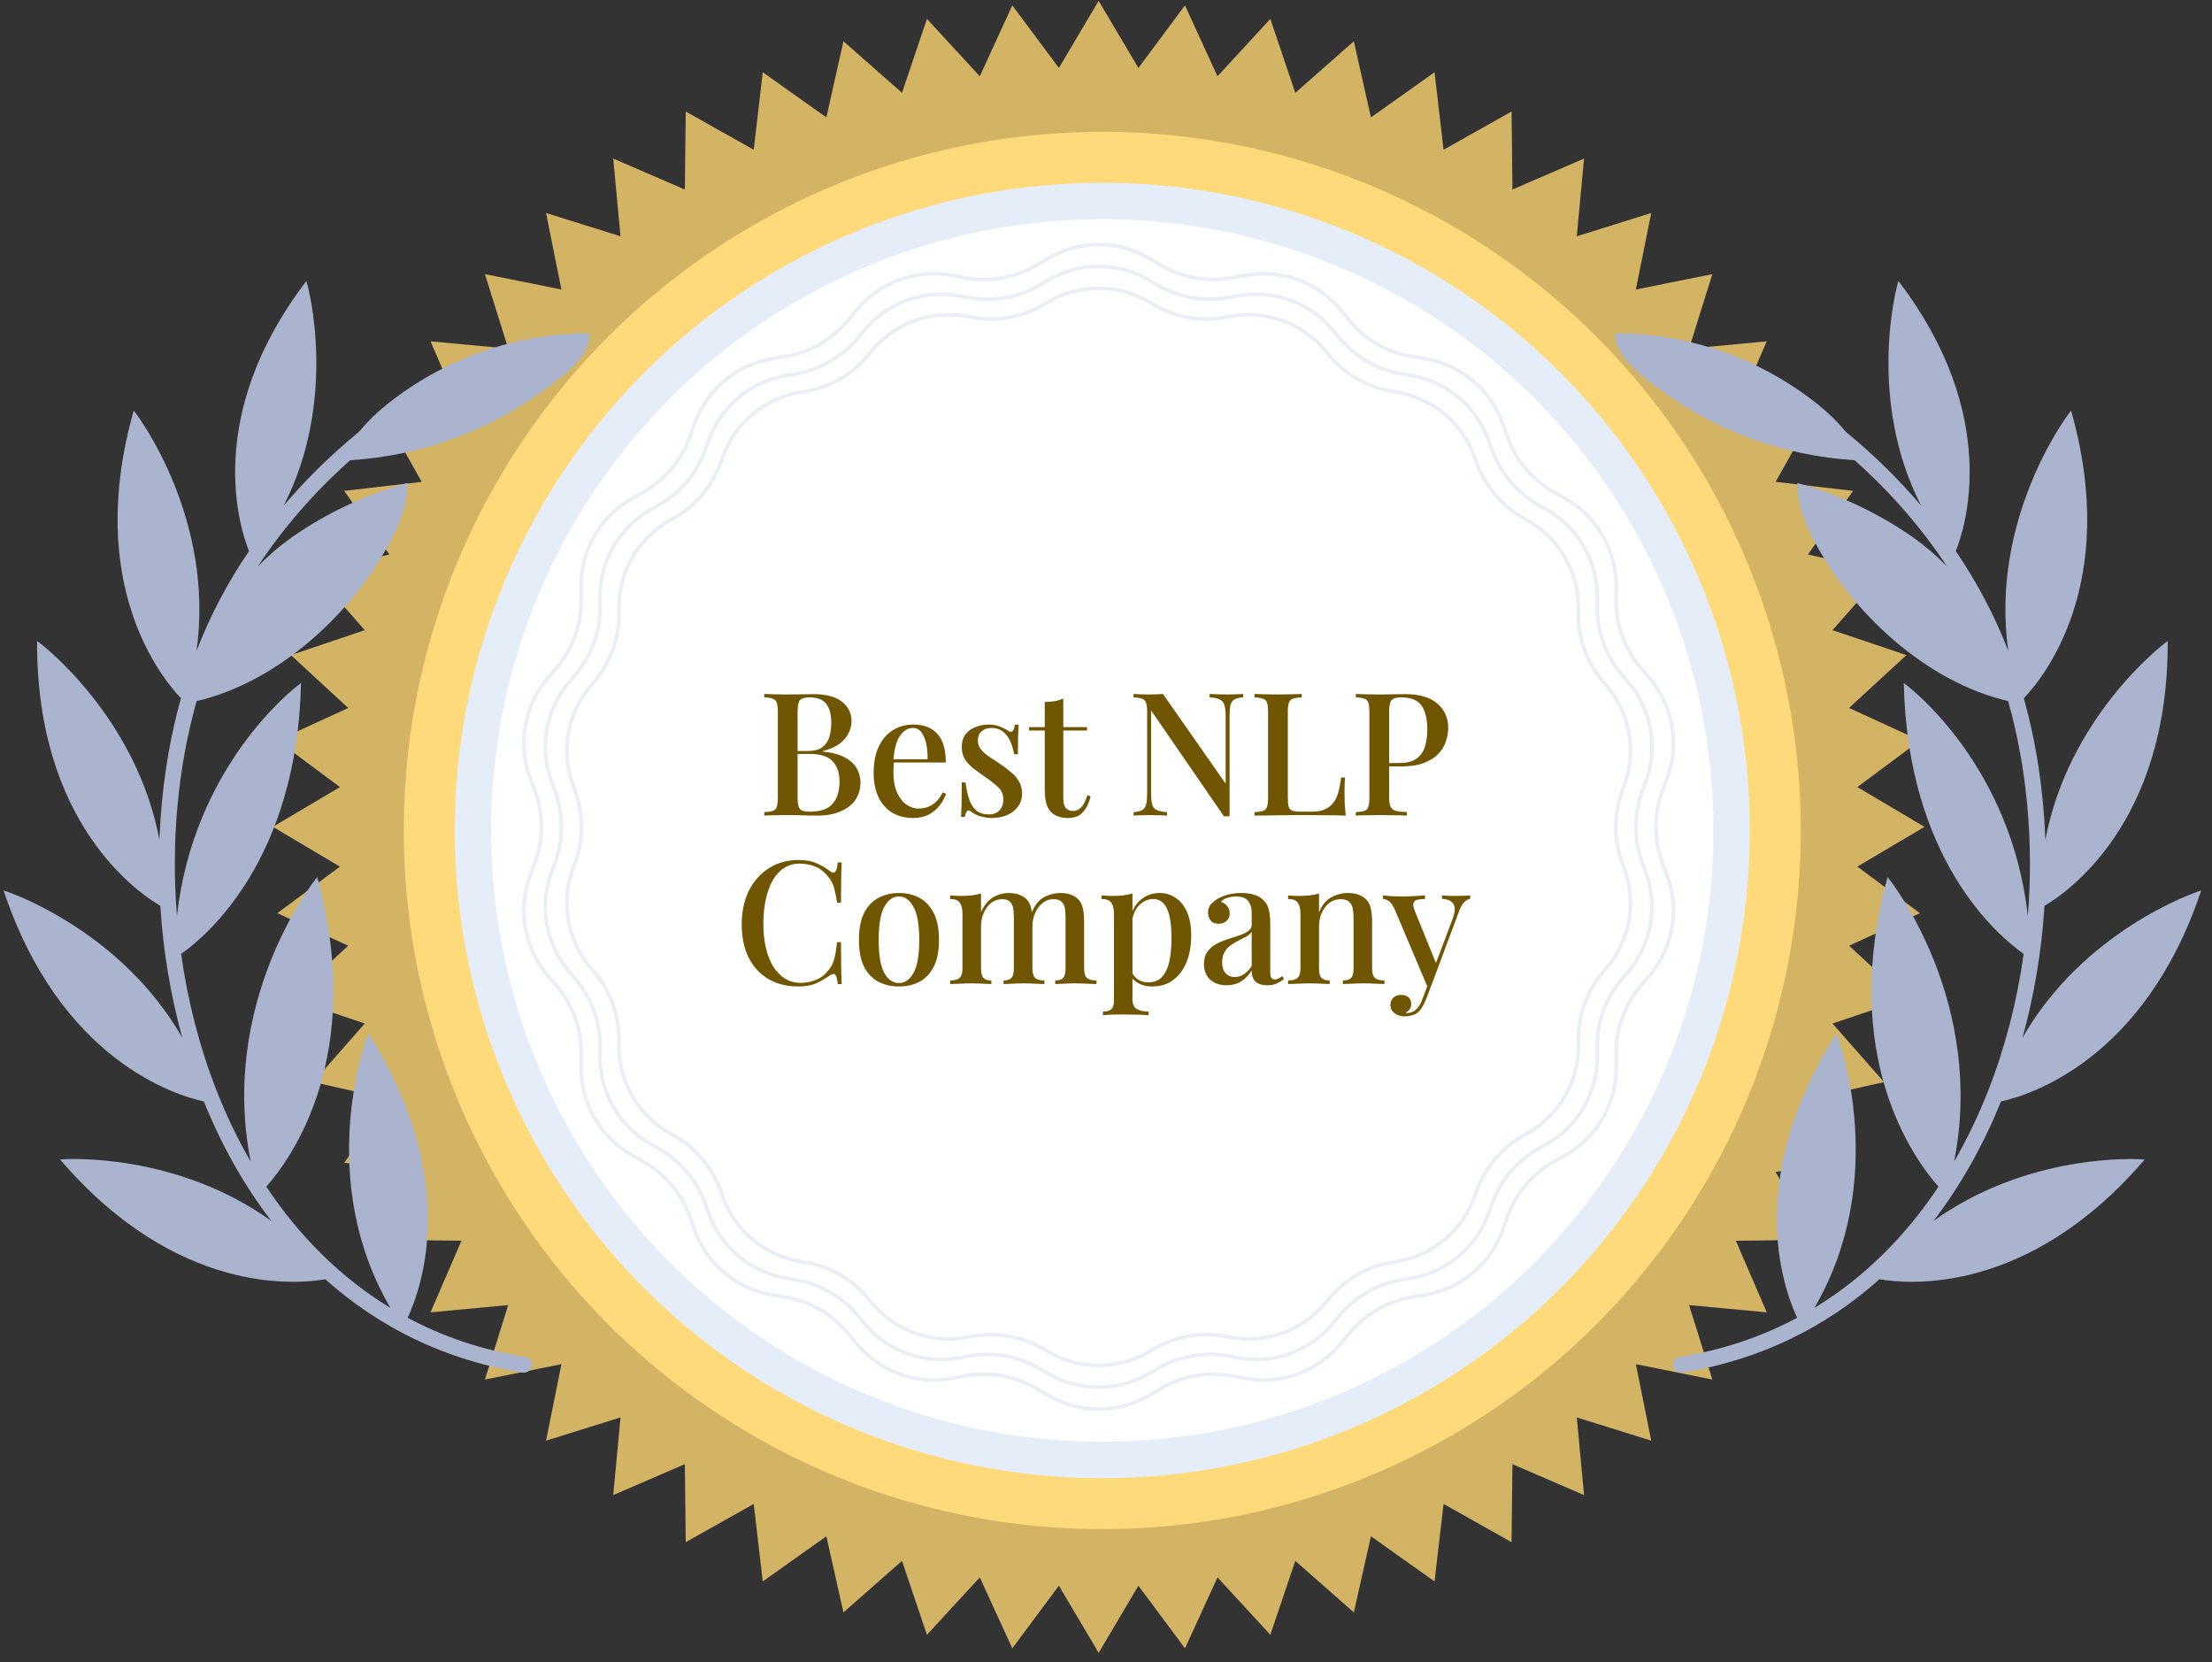<svg xmlns="http://www.w3.org/2000/svg" width="197" height="148" viewBox="0 0 197 148" fill="none"><rect x="0" y="0" width="197" height="148" fill="#333333" stroke="none"/><path d="M97.845 0.075L101.386 6.051L105.533 0.478L108.43 6.792L113.136 1.682L115.358 8.264L120.572 3.674L122.094 10.453L127.76 6.433L128.564 13.333L134.619 9.928L134.697 16.875L141.075 14.121L140.427 21.038L147.058 18.966L145.691 25.777L152.502 24.409L150.43 31.04L157.346 30.392L154.593 36.77L161.539 36.849L158.134 42.904L165.034 43.708L161.015 49.374L167.793 50.895L163.203 56.11L169.786 58.331L164.676 63.038L170.99 65.935L165.416 70.081L171.393 73.623L165.416 77.164L170.99 81.311L164.676 84.208L169.786 88.914L163.203 91.135L167.793 96.35L161.015 97.871L165.034 103.537L158.134 104.342L161.539 110.397L154.593 110.475L157.346 116.853L150.43 116.205L152.502 122.836L145.691 121.468L147.058 128.279L140.427 126.208L141.075 133.124L134.697 130.371L134.619 137.317L128.564 133.912L127.76 140.812L122.094 136.793L120.572 143.571L115.358 138.981L113.136 145.563L108.43 140.454L105.533 146.768L101.386 141.194L97.845 147.171L94.304 141.194L90.157 146.768L87.26 140.454L82.553 145.563L80.332 138.981L75.117 143.571L73.596 136.793L67.93 140.812L67.126 133.912L61.071 137.317L60.992 130.371L54.614 133.124L55.262 126.208L48.632 128.279L49.999 121.468L43.188 122.836L45.26 116.205L38.343 116.853L41.097 110.475L34.15 110.397L37.556 104.342L30.655 103.537L34.675 97.871L27.897 96.35L32.486 91.135L25.904 88.914L31.014 84.208L24.7 81.311L30.273 77.164L24.297 73.623L30.273 70.081L24.7 65.935L31.014 63.038L25.904 58.331L32.486 56.11L27.897 50.895L34.675 49.374L30.655 43.708L37.556 42.904L34.15 36.849L41.097 36.77L38.343 30.392L45.26 31.04L43.188 24.409L49.999 25.777L48.632 18.966L55.262 21.038L54.614 14.121L60.992 16.875L61.071 9.928L67.126 13.333L67.93 6.433L73.596 10.453L75.117 3.674L80.332 8.264L82.553 1.682L87.26 6.792L90.157 0.478L94.304 6.051L97.845 0.075Z" fill="#D3B465"></path><circle cx="98.169" cy="73.947" r="62.208" fill="#FFDA7A"></circle><circle cx="98.169" cy="73.947" r="56.052" fill="white" stroke="#E4EDF8" stroke-width="3.24"></circle><path d="M93.327 23.008C96.116 21.367 99.574 21.367 102.362 23.008L103.385 23.609C105.301 24.736 107.559 25.134 109.744 24.731L110.911 24.515C114.092 23.927 117.342 25.11 119.401 27.605L120.156 28.52C121.571 30.235 123.557 31.381 125.749 31.749L126.918 31.945C130.109 32.481 132.758 34.704 133.84 37.753L134.237 38.871C134.98 40.966 136.453 42.722 138.387 43.818L139.419 44.403C142.234 45.997 143.963 48.992 143.937 52.227L143.927 53.414C143.909 55.636 144.694 57.791 146.136 59.482L146.906 60.384C149.005 62.846 149.606 66.251 148.475 69.282L148.06 70.394C147.283 72.476 147.283 74.769 148.06 76.851L148.475 77.963C149.606 80.993 149.005 84.399 146.906 86.861L146.136 87.763C144.694 89.454 143.909 91.608 143.927 93.831L143.937 95.017C143.963 98.252 142.234 101.247 139.419 102.842L138.387 103.427C136.453 104.522 134.98 106.279 134.237 108.373L133.84 109.491C132.758 112.54 130.109 114.763 126.918 115.299L125.749 115.496C123.557 115.864 121.571 117.01 120.156 118.724L119.401 119.639C117.342 122.134 114.092 123.317 110.911 122.73L109.744 122.514C107.559 122.11 105.301 122.508 103.385 123.635L102.362 124.237C99.574 125.877 96.115 125.877 93.327 124.237L92.305 123.635C90.389 122.508 88.131 122.11 85.945 122.514L84.779 122.73C81.597 123.317 78.348 122.134 76.288 119.639L75.533 118.724C74.118 117.01 72.133 115.864 69.941 115.496L68.771 115.299C65.581 114.763 62.931 112.54 61.85 109.491L61.453 108.373C60.71 106.279 59.236 104.522 57.302 103.427L56.27 102.842C53.455 101.247 51.726 98.252 51.752 95.017L51.762 93.831C51.78 91.608 50.996 89.454 49.553 87.763L48.784 86.861C46.684 84.399 46.084 80.993 47.215 77.963L47.63 76.851C48.407 74.769 48.407 72.476 47.63 70.394L47.215 69.282C46.084 66.251 46.684 62.846 48.784 60.384L49.553 59.482C50.996 57.791 51.78 55.636 51.762 53.414L51.752 52.227C51.726 48.992 53.455 45.997 56.27 44.403L57.302 43.818C59.236 42.722 60.71 40.966 61.453 38.871L61.85 37.753C62.931 34.704 65.581 32.481 68.771 31.945L69.941 31.749C72.133 31.381 74.118 30.235 75.533 28.52L76.288 27.605C78.348 25.11 81.597 23.927 84.779 24.515L85.945 24.731C88.131 25.134 90.389 24.736 92.305 23.609L93.327 23.008Z" fill="white" stroke="#EAEFF7" stroke-width="0.324"></path><path d="M93.328 24.952C96.116 23.312 99.574 23.312 102.363 24.952L103.075 25.371C104.99 26.498 107.248 26.896 109.434 26.492L110.246 26.342C113.427 25.755 116.677 26.938 118.737 29.433L119.262 30.07C120.677 31.784 122.663 32.93 124.855 33.298L125.669 33.435C128.86 33.971 131.509 36.194 132.591 39.243L132.867 40.021C133.61 42.116 135.084 43.872 137.018 44.968L137.736 45.375C140.551 46.97 142.28 49.965 142.254 53.2L142.247 54.026C142.229 56.248 143.013 58.403 144.456 60.094L144.992 60.722C147.091 63.184 147.692 66.589 146.561 69.62L146.272 70.394C145.495 72.477 145.495 74.769 146.272 76.852L146.561 77.625C147.692 80.656 147.091 84.062 144.992 86.523L144.456 87.152C143.013 88.843 142.229 90.997 142.247 93.22L142.254 94.046C142.28 97.281 140.551 100.276 137.736 101.871L137.018 102.278C135.084 103.373 133.61 105.13 132.867 107.224L132.591 108.003C131.509 111.052 128.86 113.275 125.669 113.811L124.855 113.947C122.663 114.315 120.677 115.462 119.262 117.176L118.737 117.813C116.677 120.308 113.427 121.491 110.246 120.903L109.434 120.753C107.248 120.35 104.99 120.748 103.075 121.875L102.363 122.293C99.574 123.934 96.116 123.934 93.328 122.293L92.615 121.875C90.7 120.748 88.442 120.35 86.256 120.753L85.444 120.903C82.263 121.491 79.013 120.308 76.954 117.813L76.428 117.176C75.013 115.462 73.028 114.315 70.836 113.947L70.021 113.811C66.831 113.275 64.181 111.052 63.1 108.003L62.823 107.224C62.08 105.13 60.606 103.373 58.673 102.278L57.954 101.871C55.139 100.276 53.41 97.281 53.436 94.046L53.443 93.22C53.461 90.997 52.677 88.843 51.234 87.152L50.699 86.523C48.599 84.062 47.998 80.656 49.13 77.625L49.418 76.852C50.196 74.769 50.196 72.477 49.418 70.394L49.13 69.62C47.998 66.589 48.599 63.184 50.699 60.722L51.234 60.094C52.677 58.403 53.461 56.248 53.443 54.026L53.436 53.2C53.41 49.965 55.139 46.97 57.954 45.375L58.673 44.968C60.606 43.872 62.08 42.116 62.823 40.021L63.1 39.243C64.181 36.194 66.831 33.971 70.021 33.435L70.836 33.298C73.028 32.93 75.013 31.784 76.428 30.07L76.954 29.433C79.013 26.938 82.263 25.755 85.444 26.342L86.256 26.492C88.442 26.896 90.7 26.498 92.615 25.371L93.328 24.952Z" fill="white" stroke="#EAEFF7" stroke-width="0.324"></path><path d="M93.327 26.896C96.116 25.256 99.574 25.256 102.363 26.896L102.764 27.132C104.68 28.259 106.938 28.657 109.123 28.253L109.581 28.169C112.762 27.581 116.012 28.764 118.072 31.259L118.368 31.618C119.783 33.332 121.768 34.479 123.96 34.847L124.419 34.924C127.61 35.46 130.259 37.683 131.341 40.732L131.497 41.17C132.24 43.265 133.714 45.022 135.647 46.117L136.052 46.347C138.867 47.941 140.596 50.937 140.57 54.172L140.566 54.637C140.548 56.86 141.332 59.014 142.775 60.705L143.077 61.059C145.177 63.521 145.777 66.927 144.646 69.957L144.483 70.394C143.706 72.476 143.706 74.769 144.483 76.851L144.646 77.287C145.777 80.318 145.177 83.724 143.077 86.185L142.775 86.54C141.332 88.231 140.548 90.385 140.566 92.608L140.57 93.073C140.596 96.308 138.867 99.303 136.053 100.898L135.647 101.128C133.714 102.223 132.24 103.98 131.497 106.074L131.341 106.513C130.259 109.562 127.61 111.785 124.419 112.321L123.96 112.398C121.768 112.766 119.783 113.913 118.368 115.627L118.072 115.986C116.012 118.481 112.762 119.664 109.581 119.076L109.123 118.992C106.938 118.588 104.68 118.986 102.764 120.113L102.363 120.349C99.574 121.989 96.116 121.989 93.327 120.349L92.926 120.113C91.01 118.986 88.752 118.588 86.567 118.992L86.109 119.076C82.927 119.664 79.678 118.481 77.618 115.986L77.322 115.627C75.907 113.913 73.922 112.766 71.73 112.398L71.27 112.321C68.08 111.785 65.431 109.562 64.349 106.513L64.193 106.074C63.45 103.98 61.976 102.223 60.042 101.128L59.637 100.898C56.823 99.303 55.093 96.308 55.12 93.073L55.123 92.608C55.142 90.385 54.358 88.231 52.915 86.54L52.613 86.185C50.513 83.724 49.913 80.318 51.044 77.287L51.207 76.851C51.984 74.769 51.984 72.476 51.207 70.394L51.044 69.957C49.913 66.927 50.513 63.521 52.613 61.059L52.915 60.705C54.358 59.014 55.142 56.86 55.123 54.637L55.12 54.172C55.093 50.937 56.823 47.941 59.637 46.347L60.042 46.117C61.976 45.022 63.45 43.265 64.193 41.17L64.349 40.732C65.431 37.683 68.08 35.46 71.27 34.924L71.73 34.847C73.922 34.479 75.907 33.332 77.322 31.618L77.618 31.259C79.678 28.764 82.927 27.581 86.109 28.169L86.567 28.253C88.752 28.657 91.01 28.259 92.926 27.132L93.327 26.896Z" fill="white" stroke="#EAEFF7" stroke-width="0.324"></path><path d="M31.187 40.978C37.451 40.594 43.477 38.406 48.534 34.666C48.609 34.61 48.688 34.551 48.77 34.49C50.226 33.406 52.639 31.61 52.488 29.672C45.913 29.684 39.537 31.934 34.409 36.051C33.51 36.768 32.688 37.576 31.957 38.462C29.539 40.444 27.289 42.635 25.267 45.016C30.071 35.647 27.524 25.723 27.286 25.023C18.091 37.048 21.355 47.035 22.177 49.07C20.295 51.836 18.713 54.806 17.502 57.958C19.138 46.318 12.432 37.176 11.908 36.564C7.503 52.08 14.48 60.467 16.117 62.168C14.997 66.187 14.357 70.451 14.198 74.779C12.159 63.965 3.938 57.502 3.304 57.077C3.219 73.356 12.357 79.535 14.277 80.653C14.527 84.623 15.179 88.581 16.233 92.392C10.807 82.931 1.058 79.5 0.321 79.292C5.373 94.432 15.7 97.541 18.154 98.076C19.703 101.913 21.707 105.515 24.168 108.718C15.766 102.678 6.095 103.154 5.356 103.247C15.768 115.396 26.528 114.336 28.967 113.904C33.688 118.121 39.549 121.106 46.558 122.214C46.943 122.275 47.304 122.012 47.365 121.627C47.426 121.242 47.163 120.88 46.778 120.819C42.931 120.211 39.44 119.013 36.305 117.335C37.622 114.515 40.967 104.864 32.811 92.028C32.461 92.81 28.095 105.039 34.77 116.459C30.308 113.747 26.624 110.029 23.717 105.665C25.912 103.19 32.601 94.023 28.253 78.107C27.641 78.791 19.55 89.455 22.327 103.431C21.166 101.427 20.154 99.312 19.291 97.115C17.771 93.244 16.718 89.127 16.13 84.938C18.386 83.353 26.457 76.594 26.809 60.823C26.096 61.31 17.237 68.244 15.758 81.565C15.231 75.035 15.818 68.441 17.511 62.426C24.866 60.712 31.57 54.472 34.908 47.915C35.355 47.076 35.713 46.194 35.975 45.281C36.177 44.541 36.282 43.778 36.289 43.011C32.574 44.03 29.063 45.683 25.91 47.897C24.843 48.658 23.856 49.512 22.956 50.444C25.254 46.951 28.047 43.778 31.187 40.978Z" fill="#AAB4CF"></path><path d="M68.065 61.79C68.299 61.8 68.6 61.811 68.968 61.821C69.345 61.831 69.717 61.836 70.085 61.836C70.574 61.836 71.038 61.831 71.477 61.821C71.926 61.811 72.242 61.806 72.425 61.806C73.568 61.806 74.419 62.03 74.981 62.479C75.552 62.928 75.837 63.504 75.837 64.208C75.837 64.565 75.751 64.922 75.577 65.279C75.414 65.625 75.144 65.942 74.766 66.227C74.389 66.503 73.889 66.722 73.267 66.885V66.916C74.124 67.007 74.797 67.191 75.287 67.466C75.776 67.742 76.123 68.073 76.327 68.461C76.531 68.838 76.633 69.236 76.633 69.654C76.633 70.256 76.48 70.781 76.174 71.23C75.868 71.669 75.424 72.011 74.843 72.255C74.272 72.5 73.583 72.623 72.777 72.623C72.553 72.623 72.211 72.618 71.752 72.607C71.303 72.587 70.758 72.577 70.115 72.577C69.728 72.577 69.345 72.582 68.968 72.592C68.6 72.592 68.299 72.602 68.065 72.623V72.317C68.412 72.296 68.672 72.255 68.845 72.194C69.019 72.133 69.131 72.011 69.182 71.827C69.243 71.643 69.274 71.368 69.274 71.001V63.412C69.274 63.035 69.243 62.759 69.182 62.586C69.131 62.402 69.013 62.28 68.83 62.219C68.656 62.147 68.401 62.106 68.065 62.096V61.79ZM72.104 62.096C71.665 62.096 71.375 62.183 71.232 62.356C71.099 62.53 71.033 62.882 71.033 63.412V71.001C71.033 71.358 71.064 71.628 71.125 71.812C71.186 71.995 71.293 72.118 71.446 72.179C71.609 72.24 71.844 72.271 72.15 72.271C73.068 72.271 73.731 72.041 74.139 71.582C74.557 71.113 74.766 70.45 74.766 69.593C74.766 68.808 74.557 68.201 74.139 67.772C73.731 67.344 73.053 67.13 72.104 67.13H70.62C70.62 67.13 70.62 67.089 70.62 67.007C70.62 66.916 70.62 66.87 70.62 66.87H71.936C72.497 66.87 72.93 66.758 73.236 66.533C73.542 66.299 73.751 65.993 73.864 65.615C73.976 65.228 74.032 64.814 74.032 64.376C74.032 63.621 73.884 63.055 73.588 62.678C73.292 62.29 72.798 62.096 72.104 62.096ZM81.356 64.514C82.253 64.514 82.957 64.784 83.467 65.325C83.977 65.865 84.232 66.722 84.232 67.895H78.954L78.923 67.604H82.61C82.62 67.104 82.58 66.645 82.488 66.227C82.396 65.799 82.253 65.457 82.059 65.202C81.866 64.947 81.611 64.82 81.294 64.82C80.856 64.82 80.473 65.054 80.147 65.523C79.831 65.982 79.637 66.722 79.566 67.742L79.611 67.818C79.601 67.961 79.591 68.119 79.581 68.293C79.571 68.456 79.566 68.619 79.566 68.782C79.566 69.486 79.673 70.078 79.887 70.557C80.101 71.037 80.382 71.399 80.728 71.643C81.075 71.878 81.427 71.995 81.784 71.995C82.059 71.995 82.325 71.954 82.58 71.873C82.845 71.781 83.095 71.633 83.329 71.429C83.564 71.215 83.773 70.924 83.957 70.557L84.263 70.68C84.14 71.026 83.951 71.368 83.697 71.705C83.442 72.041 83.115 72.317 82.717 72.531C82.32 72.735 81.855 72.837 81.325 72.837C80.611 72.837 79.989 72.679 79.458 72.362C78.928 72.036 78.52 71.572 78.234 70.97C77.949 70.368 77.806 69.654 77.806 68.828C77.806 67.92 77.954 67.145 78.25 66.503C78.546 65.86 78.959 65.37 79.489 65.034C80.03 64.687 80.652 64.514 81.356 64.514ZM88.04 64.514C88.448 64.514 88.8 64.58 89.096 64.713C89.402 64.835 89.621 64.947 89.754 65.049C90.09 65.314 90.299 65.141 90.381 64.529H90.717C90.697 64.814 90.682 65.161 90.671 65.569C90.661 65.967 90.656 66.498 90.656 67.16H90.32C90.258 66.783 90.151 66.416 89.998 66.059C89.856 65.702 89.641 65.406 89.356 65.171C89.08 64.937 88.718 64.82 88.269 64.82C87.933 64.82 87.652 64.916 87.428 65.11C87.204 65.294 87.091 65.569 87.091 65.936C87.091 66.243 87.183 66.508 87.367 66.732C87.55 66.957 87.785 67.166 88.07 67.359C88.366 67.553 88.683 67.762 89.019 67.987C89.397 68.242 89.733 68.497 90.029 68.752C90.335 68.996 90.575 69.272 90.748 69.578C90.932 69.884 91.023 70.241 91.023 70.649C91.023 71.118 90.896 71.516 90.641 71.842C90.396 72.169 90.07 72.419 89.662 72.592C89.254 72.755 88.805 72.837 88.315 72.837C88.07 72.837 87.841 72.811 87.627 72.76C87.413 72.719 87.214 72.663 87.03 72.592C86.918 72.531 86.806 72.47 86.694 72.408C86.591 72.337 86.49 72.271 86.388 72.21C86.285 72.138 86.194 72.148 86.112 72.24C86.031 72.332 85.969 72.495 85.928 72.73H85.592C85.612 72.403 85.628 72.005 85.638 71.536C85.648 71.067 85.653 70.445 85.653 69.67H85.99C86.061 70.231 86.168 70.725 86.311 71.154C86.454 71.582 86.663 71.919 86.938 72.164C87.224 72.398 87.612 72.516 88.101 72.516C88.295 72.516 88.489 72.475 88.683 72.393C88.876 72.301 89.034 72.159 89.157 71.965C89.289 71.771 89.356 71.511 89.356 71.184C89.356 70.736 89.198 70.368 88.881 70.083C88.575 69.787 88.178 69.476 87.688 69.15C87.341 68.905 87.01 68.665 86.694 68.43C86.388 68.186 86.138 67.915 85.944 67.62C85.75 67.314 85.653 66.951 85.653 66.533C85.653 66.074 85.76 65.697 85.974 65.401C86.199 65.105 86.495 64.886 86.862 64.743C87.229 64.59 87.622 64.514 88.04 64.514ZM94.698 62.203V64.743H96.809V65.049H94.698V71.062C94.698 71.48 94.774 71.776 94.927 71.949C95.08 72.123 95.299 72.21 95.585 72.21C95.85 72.21 96.085 72.102 96.289 71.888C96.503 71.674 96.687 71.312 96.84 70.802L97.13 70.909C97.008 71.45 96.789 71.909 96.472 72.286C96.166 72.653 95.713 72.837 95.111 72.837C94.764 72.837 94.473 72.791 94.239 72.699C94.004 72.618 93.8 72.495 93.627 72.332C93.402 72.097 93.249 71.817 93.168 71.49C93.086 71.164 93.045 70.731 93.045 70.19V65.049H91.638V64.743H93.045V62.509C93.362 62.499 93.657 62.474 93.933 62.433C94.208 62.382 94.463 62.305 94.698 62.203ZM110.717 61.79V62.096C110.37 62.117 110.11 62.178 109.937 62.28C109.763 62.382 109.646 62.55 109.585 62.785C109.534 63.009 109.508 63.33 109.508 63.749V72.684C109.427 72.684 109.345 72.684 109.263 72.684C109.182 72.684 109.095 72.684 109.003 72.684L102.516 63.259V70.603C102.516 71.031 102.547 71.368 102.608 71.613C102.669 71.847 102.802 72.016 103.006 72.118C103.21 72.22 103.521 72.286 103.939 72.317V72.623C103.745 72.602 103.495 72.592 103.189 72.592C102.893 72.582 102.613 72.577 102.348 72.577C102.093 72.577 101.838 72.582 101.583 72.592C101.328 72.592 101.119 72.602 100.955 72.623V72.317C101.292 72.286 101.547 72.225 101.72 72.133C101.894 72.031 102.011 71.863 102.072 71.628C102.134 71.394 102.164 71.072 102.164 70.664V63.412C102.164 63.035 102.134 62.759 102.072 62.586C102.011 62.402 101.894 62.28 101.72 62.219C101.547 62.147 101.292 62.106 100.955 62.096V61.79C101.119 61.8 101.328 61.811 101.583 61.821C101.838 61.831 102.093 61.836 102.348 61.836C102.572 61.836 102.791 61.831 103.006 61.821C103.22 61.811 103.409 61.8 103.572 61.79L109.156 69.777V63.81C109.156 63.371 109.121 63.035 109.049 62.8C108.988 62.565 108.855 62.397 108.651 62.295C108.447 62.183 108.141 62.117 107.733 62.096V61.79C107.917 61.8 108.162 61.811 108.468 61.821C108.774 61.831 109.059 61.836 109.325 61.836C109.58 61.836 109.835 61.831 110.09 61.821C110.345 61.811 110.554 61.8 110.717 61.79ZM115.933 61.79V62.096C115.586 62.106 115.321 62.147 115.138 62.219C114.964 62.28 114.847 62.402 114.786 62.586C114.725 62.759 114.694 63.035 114.694 63.412V71.062C114.694 71.409 114.719 71.669 114.77 71.842C114.832 72.016 114.944 72.133 115.107 72.194C115.28 72.245 115.525 72.271 115.841 72.271H116.836C117.275 72.271 117.642 72.21 117.938 72.087C118.244 71.965 118.499 71.781 118.703 71.536C118.907 71.291 119.065 70.975 119.177 70.588C119.289 70.2 119.376 69.746 119.437 69.226H119.789C119.758 69.552 119.743 69.981 119.743 70.511C119.743 70.715 119.748 71.016 119.758 71.414C119.779 71.802 119.809 72.204 119.85 72.623C119.33 72.602 118.743 72.592 118.091 72.592C117.438 72.582 116.856 72.577 116.346 72.577C116.112 72.577 115.811 72.577 115.444 72.577C115.076 72.577 114.679 72.582 114.25 72.592C113.832 72.592 113.404 72.597 112.965 72.607C112.537 72.607 112.124 72.612 111.726 72.623V72.317C112.073 72.296 112.333 72.255 112.506 72.194C112.679 72.133 112.792 72.011 112.843 71.827C112.904 71.643 112.934 71.368 112.934 71.001V63.412C112.934 63.035 112.904 62.759 112.843 62.586C112.792 62.402 112.674 62.28 112.491 62.219C112.317 62.147 112.062 62.106 111.726 62.096V61.79C111.96 61.8 112.261 61.811 112.628 61.821C113.006 61.831 113.409 61.836 113.837 61.836C114.225 61.836 114.607 61.831 114.985 61.821C115.372 61.811 115.688 61.8 115.933 61.79ZM120.748 61.79C120.983 61.8 121.284 61.811 121.651 61.821C122.028 61.831 122.401 61.836 122.768 61.836C123.257 61.836 123.721 61.831 124.16 61.821C124.609 61.811 124.925 61.806 125.109 61.806C126.404 61.806 127.373 62.086 128.016 62.647C128.658 63.208 128.98 63.932 128.98 64.82C128.98 65.187 128.913 65.574 128.781 65.982C128.658 66.38 128.439 66.752 128.123 67.099C127.807 67.436 127.378 67.711 126.838 67.925C126.297 68.14 125.608 68.247 124.772 68.247H123.273V67.941H124.619C125.302 67.941 125.823 67.803 126.18 67.528C126.547 67.252 126.792 66.89 126.914 66.441C127.047 65.993 127.113 65.508 127.113 64.988C127.113 64.019 126.94 63.295 126.593 62.815C126.246 62.336 125.644 62.096 124.787 62.096C124.349 62.096 124.058 62.183 123.915 62.356C123.783 62.53 123.716 62.882 123.716 63.412V70.97C123.716 71.348 123.757 71.633 123.839 71.827C123.92 72.011 124.073 72.133 124.298 72.194C124.522 72.255 124.854 72.291 125.292 72.301V72.623C125.017 72.602 124.66 72.592 124.221 72.592C123.783 72.582 123.329 72.577 122.86 72.577C122.452 72.577 122.059 72.582 121.681 72.592C121.314 72.592 121.003 72.602 120.748 72.623V72.317C121.095 72.296 121.355 72.255 121.528 72.194C121.702 72.133 121.814 72.011 121.865 71.827C121.926 71.643 121.957 71.368 121.957 71.001V63.412C121.957 63.035 121.926 62.759 121.865 62.586C121.814 62.402 121.697 62.28 121.513 62.219C121.34 62.147 121.085 62.106 120.748 62.096V61.79ZM71.106 76.576C71.779 76.576 72.33 76.678 72.758 76.882C73.197 77.076 73.585 77.305 73.921 77.57C74.125 77.724 74.278 77.744 74.38 77.632C74.493 77.509 74.569 77.229 74.61 76.79H74.962C74.941 77.178 74.926 77.647 74.916 78.198C74.906 78.738 74.9 79.463 74.9 80.37H74.549C74.477 79.922 74.406 79.554 74.334 79.269C74.273 78.983 74.186 78.738 74.074 78.534C73.972 78.33 73.829 78.132 73.646 77.938C73.35 77.57 72.988 77.305 72.56 77.142C72.131 76.979 71.677 76.897 71.198 76.897C70.678 76.897 70.219 77.03 69.821 77.295C69.423 77.55 69.087 77.917 68.811 78.397C68.546 78.876 68.342 79.442 68.199 80.095C68.056 80.748 67.985 81.462 67.985 82.237C67.985 83.033 68.061 83.757 68.214 84.41C68.367 85.052 68.587 85.608 68.872 86.077C69.168 86.536 69.52 86.893 69.928 87.148C70.346 87.393 70.81 87.516 71.32 87.516C71.739 87.516 72.172 87.434 72.621 87.271C73.07 87.097 73.427 86.837 73.692 86.49C73.977 86.184 74.171 85.843 74.273 85.465C74.385 85.078 74.477 84.552 74.549 83.889H74.9C74.9 84.828 74.906 85.588 74.916 86.169C74.926 86.74 74.941 87.225 74.962 87.623H74.61C74.569 87.184 74.498 86.909 74.396 86.796C74.304 86.684 74.146 86.7 73.921 86.842C73.544 87.108 73.141 87.342 72.713 87.546C72.294 87.74 71.754 87.837 71.091 87.837C70.081 87.837 69.199 87.618 68.444 87.179C67.689 86.74 67.103 86.108 66.684 85.282C66.266 84.456 66.057 83.461 66.057 82.298C66.057 81.156 66.271 80.156 66.7 79.299C67.138 78.443 67.735 77.775 68.49 77.295C69.245 76.816 70.117 76.576 71.106 76.576ZM80.062 79.514C80.745 79.514 81.352 79.656 81.882 79.942C82.413 80.228 82.836 80.676 83.152 81.288C83.469 81.9 83.627 82.701 83.627 83.691C83.627 84.68 83.469 85.481 83.152 86.093C82.836 86.694 82.413 87.138 81.882 87.424C81.352 87.699 80.745 87.837 80.062 87.837C79.388 87.837 78.782 87.699 78.241 87.424C77.7 87.138 77.272 86.694 76.956 86.093C76.65 85.481 76.497 84.68 76.497 83.691C76.497 82.701 76.65 81.9 76.956 81.288C77.272 80.676 77.7 80.228 78.241 79.942C78.782 79.656 79.388 79.514 80.062 79.514ZM80.062 79.82C79.531 79.82 79.098 80.126 78.761 80.738C78.425 81.339 78.256 82.324 78.256 83.691C78.256 85.057 78.425 86.042 78.761 86.643C79.098 87.235 79.531 87.531 80.062 87.531C80.582 87.531 81.01 87.235 81.347 86.643C81.694 86.042 81.867 85.057 81.867 83.691C81.867 82.324 81.694 81.339 81.347 80.738C81.01 80.126 80.582 79.82 80.062 79.82ZM89.834 79.514C90.222 79.514 90.548 79.57 90.813 79.682C91.078 79.784 91.293 79.927 91.456 80.11C91.639 80.304 91.767 80.564 91.838 80.891C91.91 81.207 91.945 81.61 91.945 82.099V86.2C91.945 86.628 92.027 86.919 92.19 87.072C92.353 87.225 92.629 87.301 93.016 87.301V87.623C92.843 87.612 92.573 87.602 92.206 87.592C91.849 87.572 91.497 87.561 91.15 87.561C90.803 87.561 90.461 87.572 90.125 87.592C89.798 87.602 89.548 87.612 89.375 87.623V87.301C89.712 87.301 89.946 87.225 90.079 87.072C90.222 86.919 90.293 86.628 90.293 86.2V81.671C90.293 81.375 90.273 81.11 90.232 80.875C90.191 80.63 90.094 80.437 89.941 80.294C89.798 80.141 89.569 80.064 89.253 80.064C88.896 80.064 88.574 80.171 88.289 80.386C88.013 80.6 87.789 80.896 87.615 81.273C87.452 81.64 87.371 82.053 87.371 82.512V86.2C87.371 86.628 87.442 86.919 87.585 87.072C87.728 87.225 87.962 87.301 88.289 87.301V87.623C88.126 87.612 87.881 87.602 87.554 87.592C87.228 87.572 86.891 87.561 86.544 87.561C86.198 87.561 85.836 87.572 85.458 87.592C85.081 87.602 84.8 87.612 84.617 87.623V87.301C85.014 87.301 85.295 87.225 85.458 87.072C85.632 86.919 85.718 86.628 85.718 86.2V81.395C85.718 80.936 85.642 80.6 85.489 80.386C85.336 80.161 85.045 80.049 84.617 80.049V79.728C84.943 79.758 85.259 79.774 85.565 79.774C85.912 79.774 86.233 79.758 86.529 79.728C86.835 79.687 87.116 79.631 87.371 79.559V81.227C87.636 80.615 87.988 80.177 88.426 79.911C88.875 79.646 89.344 79.514 89.834 79.514ZM94.439 79.514C94.827 79.514 95.153 79.57 95.418 79.682C95.684 79.784 95.898 79.927 96.061 80.11C96.245 80.304 96.372 80.564 96.444 80.891C96.515 81.207 96.551 81.61 96.551 82.099V86.2C96.551 86.628 96.632 86.919 96.796 87.072C96.969 87.225 97.254 87.301 97.652 87.301V87.623C97.479 87.612 97.209 87.602 96.841 87.592C96.474 87.572 96.112 87.561 95.755 87.561C95.408 87.561 95.067 87.572 94.73 87.592C94.404 87.602 94.154 87.612 93.98 87.623V87.301C94.317 87.301 94.552 87.225 94.684 87.072C94.827 86.919 94.898 86.628 94.898 86.2V81.671C94.898 81.375 94.878 81.11 94.837 80.875C94.796 80.63 94.699 80.437 94.546 80.294C94.393 80.141 94.154 80.064 93.827 80.064C93.47 80.064 93.149 80.177 92.863 80.401C92.588 80.615 92.364 80.911 92.19 81.288C92.027 81.656 91.945 82.069 91.945 82.528L91.884 81.258C92.16 80.585 92.527 80.126 92.986 79.881C93.455 79.636 93.939 79.514 94.439 79.514ZM100.858 79.559V88.938C100.858 89.387 100.986 89.688 101.241 89.841C101.496 89.994 101.848 90.071 102.297 90.071V90.392C102.062 90.382 101.736 90.366 101.317 90.346C100.899 90.336 100.45 90.331 99.971 90.331C99.635 90.331 99.303 90.336 98.977 90.346C98.65 90.366 98.4 90.382 98.227 90.392V90.071C98.584 90.071 98.834 89.999 98.977 89.856C99.13 89.724 99.206 89.469 99.206 89.091V81.395C99.206 80.936 99.13 80.6 98.977 80.386C98.824 80.161 98.533 80.049 98.105 80.049V79.728C98.431 79.758 98.747 79.774 99.053 79.774C99.39 79.774 99.711 79.758 100.017 79.728C100.323 79.687 100.603 79.631 100.858 79.559ZM103.291 79.514C103.822 79.514 104.296 79.662 104.714 79.957C105.142 80.243 105.479 80.666 105.724 81.227C105.969 81.788 106.091 82.487 106.091 83.323C106.091 83.935 106.02 84.517 105.877 85.067C105.734 85.608 105.515 86.088 105.219 86.506C104.933 86.914 104.571 87.24 104.133 87.485C103.694 87.719 103.174 87.837 102.572 87.837C102.123 87.837 101.725 87.74 101.379 87.546C101.042 87.352 100.802 87.108 100.66 86.812L100.813 86.597C100.945 86.853 101.129 87.062 101.363 87.225C101.608 87.388 101.909 87.47 102.266 87.47C102.796 87.47 103.21 87.301 103.505 86.965C103.811 86.618 104.026 86.154 104.148 85.572C104.27 84.981 104.332 84.313 104.332 83.568C104.332 82.732 104.27 82.058 104.148 81.549C104.026 81.028 103.842 80.651 103.597 80.416C103.352 80.171 103.057 80.049 102.71 80.049C102.251 80.049 101.833 80.233 101.455 80.6C101.088 80.967 100.864 81.518 100.782 82.252L100.629 81.931C100.762 81.166 101.068 80.574 101.547 80.156C102.037 79.728 102.618 79.514 103.291 79.514ZM109.242 87.73C108.813 87.73 108.446 87.648 108.14 87.485C107.834 87.322 107.604 87.097 107.451 86.812C107.298 86.526 107.222 86.2 107.222 85.832C107.222 85.384 107.324 85.022 107.528 84.746C107.732 84.461 107.992 84.231 108.308 84.058C108.635 83.884 108.976 83.742 109.333 83.629C109.701 83.507 110.042 83.395 110.358 83.293C110.685 83.18 110.95 83.053 111.154 82.91C111.368 82.767 111.475 82.579 111.475 82.344V81.304C111.475 80.936 111.414 80.646 111.292 80.432C111.18 80.207 111.021 80.049 110.817 79.957C110.624 79.865 110.389 79.82 110.114 79.82C109.879 79.82 109.629 79.855 109.364 79.927C109.099 79.988 108.89 80.115 108.737 80.309C108.961 80.37 109.145 80.493 109.287 80.676C109.44 80.85 109.517 81.069 109.517 81.334C109.517 81.62 109.42 81.844 109.226 82.007C109.043 82.171 108.808 82.252 108.522 82.252C108.206 82.252 107.972 82.155 107.819 81.962C107.666 81.758 107.589 81.523 107.589 81.258C107.589 80.982 107.655 80.758 107.788 80.585C107.931 80.411 108.114 80.248 108.339 80.095C108.584 79.932 108.895 79.794 109.272 79.682C109.66 79.57 110.088 79.514 110.557 79.514C110.996 79.514 111.373 79.565 111.69 79.667C112.016 79.758 112.286 79.911 112.5 80.126C112.755 80.36 112.924 80.656 113.005 81.013C113.087 81.36 113.128 81.783 113.128 82.283V86.506C113.128 86.761 113.158 86.944 113.22 87.056C113.291 87.159 113.403 87.21 113.556 87.21C113.658 87.21 113.755 87.184 113.847 87.133C113.949 87.082 114.066 87.005 114.199 86.903L114.352 87.164C114.138 87.337 113.918 87.475 113.694 87.577C113.48 87.679 113.204 87.73 112.868 87.73C112.541 87.73 112.276 87.679 112.072 87.577C111.868 87.475 111.715 87.327 111.613 87.133C111.521 86.939 111.475 86.7 111.475 86.414C111.21 86.842 110.894 87.169 110.527 87.393C110.16 87.618 109.731 87.73 109.242 87.73ZM109.976 86.995C110.262 86.995 110.527 86.914 110.772 86.751C111.027 86.587 111.261 86.343 111.475 86.016V82.971C111.363 83.135 111.2 83.277 110.986 83.4C110.772 83.512 110.542 83.629 110.297 83.752C110.052 83.874 109.818 84.017 109.593 84.18C109.379 84.333 109.201 84.532 109.058 84.777C108.915 85.022 108.844 85.333 108.844 85.71C108.844 86.108 108.946 86.424 109.15 86.659C109.354 86.883 109.629 86.995 109.976 86.995ZM120.042 79.514C120.45 79.514 120.781 79.57 121.036 79.682C121.301 79.784 121.521 79.927 121.694 80.11C121.878 80.304 122.005 80.554 122.076 80.86C122.158 81.166 122.199 81.579 122.199 82.099V86.2C122.199 86.628 122.28 86.919 122.444 87.072C122.617 87.225 122.903 87.301 123.3 87.301V87.623C123.127 87.612 122.857 87.602 122.49 87.592C122.122 87.572 121.76 87.561 121.403 87.561C121.056 87.561 120.71 87.572 120.363 87.592C120.026 87.602 119.771 87.612 119.598 87.623V87.301C119.945 87.301 120.189 87.225 120.332 87.072C120.475 86.919 120.546 86.628 120.546 86.2V81.671C120.546 81.375 120.521 81.11 120.47 80.875C120.419 80.63 120.312 80.437 120.149 80.294C119.985 80.141 119.741 80.064 119.414 80.064C119.037 80.064 118.7 80.171 118.404 80.386C118.119 80.6 117.889 80.896 117.716 81.273C117.553 81.64 117.471 82.053 117.471 82.512V86.2C117.471 86.628 117.543 86.919 117.685 87.072C117.838 87.225 118.083 87.301 118.42 87.301V87.623C118.257 87.612 118.007 87.602 117.67 87.592C117.344 87.572 117.002 87.561 116.645 87.561C116.298 87.561 115.936 87.572 115.559 87.592C115.181 87.602 114.901 87.612 114.717 87.623V87.301C115.115 87.301 115.395 87.225 115.559 87.072C115.732 86.919 115.819 86.628 115.819 86.2V81.395C115.819 80.936 115.742 80.6 115.589 80.386C115.436 80.161 115.146 80.049 114.717 80.049V79.728C115.044 79.758 115.36 79.774 115.666 79.774C116.013 79.774 116.334 79.758 116.63 79.728C116.936 79.687 117.216 79.631 117.471 79.559V81.227C117.736 80.595 118.098 80.151 118.557 79.896C119.027 79.641 119.521 79.514 120.042 79.514ZM130.932 79.728V80.034C130.738 80.064 130.559 80.166 130.396 80.34C130.233 80.503 130.075 80.789 129.922 81.197L127.535 87.592L127.168 87.959L124.184 80.906C123.991 80.508 123.802 80.268 123.618 80.187C123.445 80.095 123.297 80.049 123.175 80.049V79.728C123.43 79.758 123.7 79.784 123.985 79.804C124.271 79.814 124.567 79.82 124.873 79.82C125.22 79.82 125.566 79.809 125.913 79.789C126.27 79.769 126.602 79.748 126.908 79.728V80.049C126.663 80.049 126.444 80.07 126.25 80.11C126.066 80.141 125.944 80.238 125.883 80.401C125.832 80.554 125.883 80.819 126.036 81.197L127.933 85.863L127.826 85.909L129.371 81.809C129.524 81.401 129.585 81.074 129.555 80.829C129.524 80.574 129.417 80.386 129.233 80.263C129.05 80.131 128.779 80.054 128.422 80.034V79.728C128.596 79.738 128.754 79.748 128.897 79.758C129.05 79.758 129.198 79.763 129.34 79.774C129.483 79.774 129.626 79.774 129.769 79.774C129.993 79.774 130.202 79.769 130.396 79.758C130.6 79.748 130.779 79.738 130.932 79.728ZM127.535 87.592L126.984 89.03C126.882 89.285 126.775 89.499 126.663 89.673C126.561 89.846 126.449 89.989 126.326 90.101C126.173 90.244 125.985 90.346 125.76 90.407C125.536 90.468 125.311 90.499 125.087 90.499C124.873 90.499 124.669 90.458 124.475 90.377C124.291 90.305 124.138 90.193 124.016 90.04C123.894 89.887 123.832 89.698 123.832 89.474C123.832 89.209 123.919 88.995 124.093 88.831C124.266 88.668 124.495 88.587 124.781 88.587C125.036 88.587 125.25 88.653 125.424 88.785C125.597 88.928 125.684 89.132 125.684 89.397C125.684 89.581 125.633 89.739 125.531 89.872C125.439 90.004 125.317 90.106 125.164 90.178C125.194 90.188 125.225 90.193 125.255 90.193C125.286 90.193 125.311 90.193 125.332 90.193C125.617 90.193 125.872 90.096 126.097 89.902C126.321 89.719 126.51 89.418 126.663 89L127.214 87.531L127.535 87.592Z" fill="#705602"></path><path d="M165.171 40.978C158.907 40.594 152.881 38.406 147.824 34.666C147.749 34.61 147.67 34.551 147.588 34.49C146.132 33.406 143.719 31.61 143.87 29.672C150.445 29.684 156.821 31.934 161.949 36.051C162.848 36.768 163.669 37.576 164.401 38.462C166.819 40.444 169.069 42.635 171.091 45.016C166.287 35.647 168.834 25.723 169.072 25.023C178.267 37.048 175.003 47.035 174.181 49.07C176.063 51.836 177.645 54.806 178.856 57.958C177.22 46.318 183.926 37.176 184.45 36.564C188.855 52.08 181.878 60.467 180.241 62.168C181.361 66.187 182.001 70.451 182.16 74.779C184.199 63.965 192.42 57.502 193.054 57.077C193.139 73.356 184 79.535 182.081 80.653C181.831 84.623 181.179 88.581 180.125 92.392C185.551 82.931 195.299 79.5 196.037 79.292C190.985 94.432 180.658 97.541 178.204 98.076C176.655 101.913 174.651 105.515 172.19 108.718C180.591 102.678 190.263 103.154 191.002 103.247C180.59 115.396 169.83 114.336 167.391 113.904C162.669 118.121 156.809 121.106 149.8 122.214C149.415 122.275 149.054 122.012 148.993 121.627C148.932 121.242 149.195 120.88 149.58 120.819C153.427 120.211 156.918 119.013 160.053 117.335C158.736 114.515 155.39 104.864 163.547 92.028C163.897 92.81 168.263 105.039 161.588 116.459C166.05 113.747 169.734 110.029 172.641 105.665C170.446 103.19 163.757 94.023 168.105 78.107C168.717 78.791 176.808 89.455 174.03 103.431C175.192 101.427 176.204 99.312 177.067 97.115C178.587 93.244 179.64 89.127 180.228 84.938C177.972 83.353 169.9 76.594 169.549 60.823C170.261 61.31 179.121 68.244 180.6 81.565C181.127 75.035 180.539 68.441 178.847 62.426C171.492 60.712 164.788 54.472 161.449 47.915C161.003 47.076 160.645 46.194 160.382 45.281C160.181 44.541 160.075 43.778 160.069 43.011C163.784 44.03 167.295 45.683 170.448 47.897C171.514 48.658 172.502 49.512 173.402 50.444C171.104 46.951 168.311 43.778 165.171 40.978Z" fill="#AAB4CF"></path></svg>